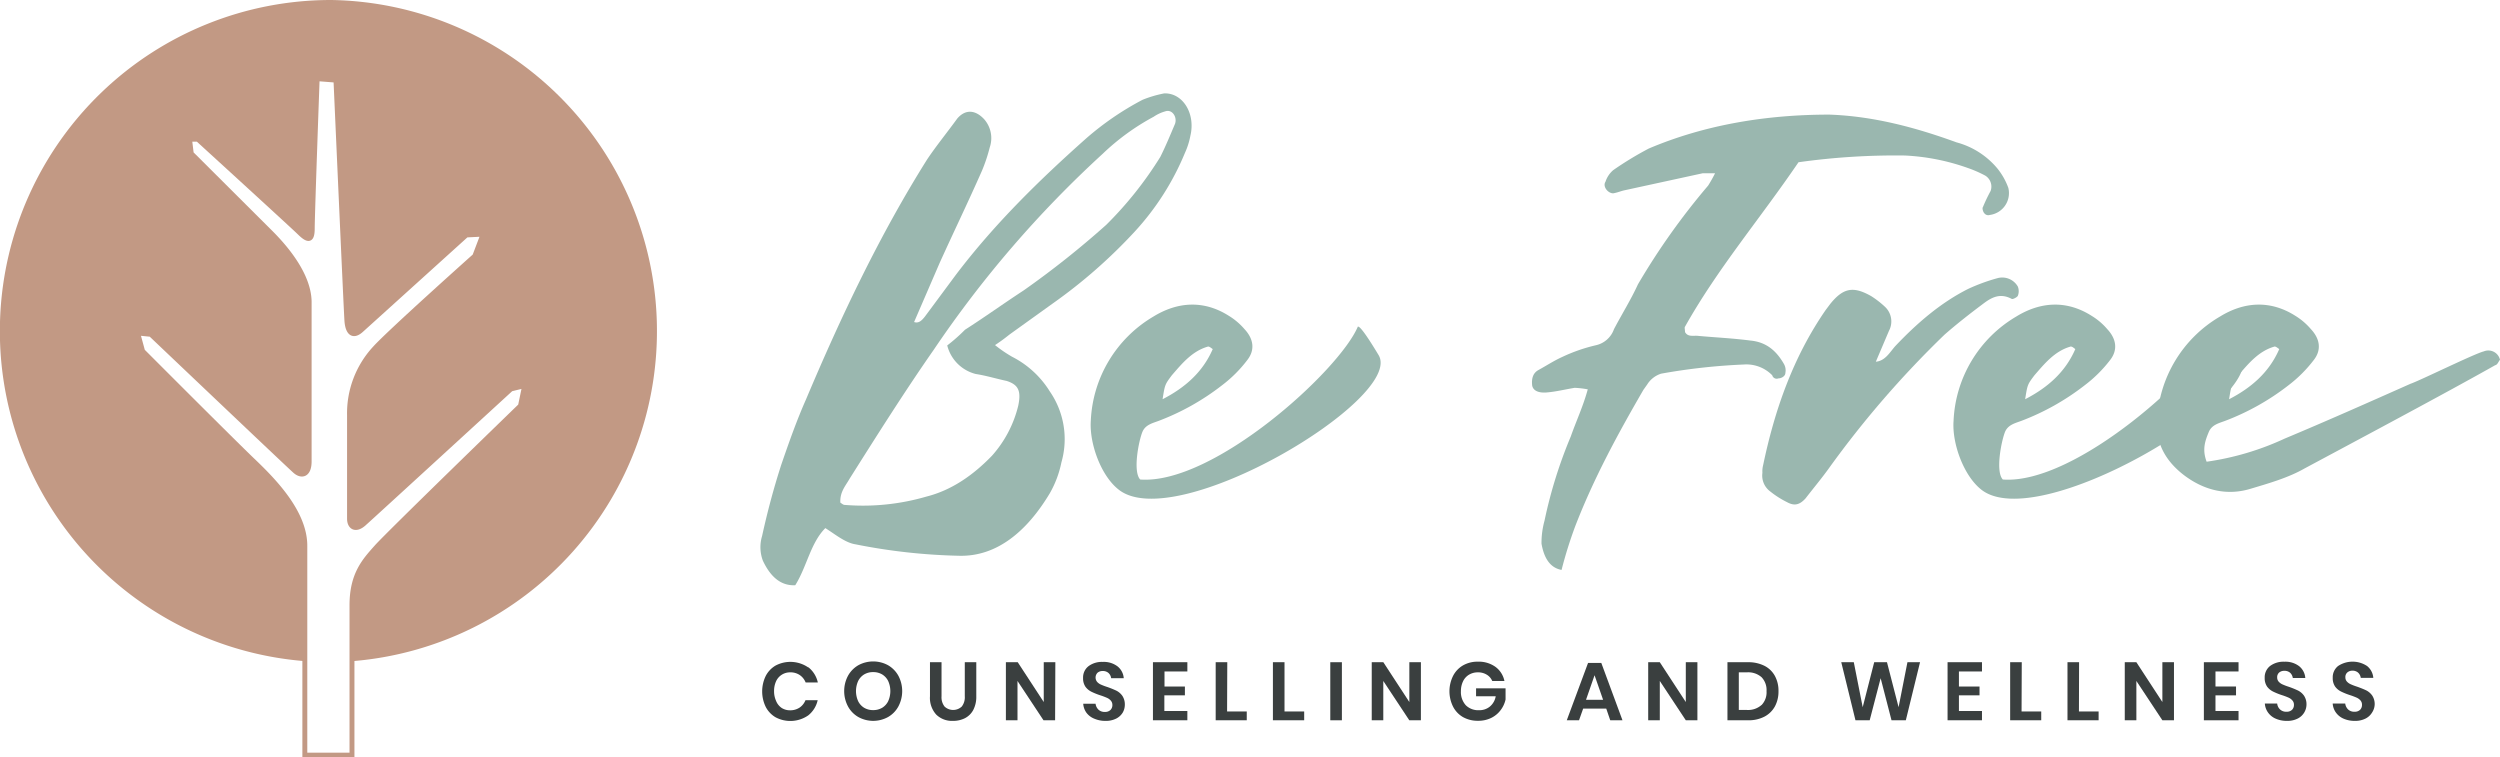 <svg xmlns="http://www.w3.org/2000/svg" viewBox="0 0 508.48 154.04"><defs><style>.cls-1{fill:#c29984;}.cls-2{fill:none;stroke:#c29984;stroke-miterlimit:10;}.cls-3{fill:#9ab7af;}.cls-4{fill:#3a3f3f;}</style></defs><title>Asset 8</title><g id="Layer_2" data-name="Layer 2"><g id="Layer_1-2" data-name="Layer 1"><path class="cls-1" d="M67.35,0A67.34,67.34,0,0,0,62,134.47V111c0-6.85-6.5-13.35-10.61-17.29S29,71.41,29,71.41L28,67.73l2.65.26S58.79,94.66,60,95.79s2.82.86,2.82-2V61.49c0-6-5.65-12-7.88-14.21L38.9,31.19l-.35-2.91h1.72s19.16,17.46,20.7,19,2.57,1.88,2.57-.85,1-30.47,1-30.47l3.82.34s2.06,46.56,2.23,49,1.2,3.42,2.91,1.88L94.86,47.79l3.4-.17-1.69,4.45S79.12,67.65,76.21,70.9a19.46,19.46,0,0,0-5.14,13.52v21c0,1.71,1.2,2.57,2.91,1s30-27.39,30-27.39l2.74-.68-.85,4.11s-26.87,26-29.27,28.75-5,5.48-5,11.81v11.46A67.35,67.35,0,0,0,67.35,0Z"/><path class="cls-2" d="M103.93,79.11S75.69,105,74,106.5s-2.91.68-2.91-1v-21A19.46,19.46,0,0,1,76.21,70.9c2.91-3.25,20.36-18.83,20.36-18.83l1.69-4.45-3.4.17L73.47,67.13c-1.71,1.54-2.74.52-2.91-1.88S68.33,16.3,68.33,16.3L64.51,16s-1,27.73-1,30.47-1,2.39-2.57.85-20.7-19-20.7-19H38.55l.35,2.91L55,47.28c2.23,2.23,7.88,8.22,7.88,14.21V93.83c0,2.82-1.56,3.09-2.82,2S30.68,68,30.68,68L28,67.73,29,71.41S47.28,89.73,51.39,93.66,62,104.1,62,111v42.59h9.59V123.1c0-6.33,2.56-9.07,5-11.81s29.27-28.75,29.27-28.75l.85-4.11Z"/><path class="cls-3" d="M194.39,55.93c7.85-10.36,17-19.31,26.53-27.78a59.28,59.28,0,0,1,11.46-7.85A23.39,23.39,0,0,1,236.77,19c3.77-.16,6.44,4.08,5.34,8.63a14.92,14.92,0,0,1-1.1,3.46,54,54,0,0,1-10.2,16,105.48,105.48,0,0,1-16.64,14.6L205.38,68c-.79.62-1.57,1.25-3,2.19a27.16,27.16,0,0,0,3.45,2.36,19.35,19.35,0,0,1,7.69,7.06,17.08,17.08,0,0,1,2.36,14.44,21,21,0,0,1-2.36,6.28c-4.71,7.85-10.83,12.87-18.36,12.71A119.44,119.44,0,0,1,174,110.71c-2.05-.31-4.09-2-6.13-3.3-3,3-3.76,7.85-6.12,11.62-3.14.16-5.18-2-6.59-5a7.81,7.81,0,0,1-.16-5c1.1-5,2.36-9.73,3.93-14.59,1.57-4.56,3.14-9,5-13.19,7.22-17.11,15.07-33.59,24.64-48.82,1.89-2.82,4.08-5.49,6.13-8.32,1.72-2,3.76-1.72,5.49.16A5.83,5.83,0,0,1,201.3,30a32.89,32.89,0,0,1-1.57,4.71c-2.83,6.43-5.81,12.56-8.64,18.83L185.92,65.5c.94.32,1.56-.31,2.19-1.1Zm1.88,11.14c3.93-2.51,7.85-5.33,11.93-8A183.68,183.68,0,0,0,225,45.73a75.07,75.07,0,0,0,11-13.82c1.1-2.2,2-4.39,3-6.75.47-1.41-.63-3-2-2.51a8.08,8.08,0,0,0-2.36,1.1,47.33,47.33,0,0,0-10.36,7.53,223.45,223.45,0,0,0-34.37,39.87c-5.81,8.32-11.46,17.27-17.11,26.22-.79,1.41-2,2.67-1.88,4.86.47.32.62.47.94.47A46.15,46.15,0,0,0,188.43,101c5-1.26,9.41-4.24,13.34-8.32a23.6,23.6,0,0,0,5.34-10.2c.62-3,0-4.24-2.36-5-2.2-.47-4.24-1.1-6.28-1.41a8,8,0,0,1-5.81-5.81A35.22,35.22,0,0,0,196.27,67.07Z"/><path class="cls-3" d="M221.86,85.6a25.92,25.92,0,0,1,12.71-21.2c4.87-3,10.21-3.45,15.39-.15a13.3,13.3,0,0,1,3.14,2.67c1.88,2,2.19,4.23.62,6.27a26.48,26.48,0,0,1-5.18,5.18,49.46,49.46,0,0,1-12.87,7.23c-1.25.47-2.67.78-3.29,2.19-.79,1.89-2,8.16-.47,9.74,14.91,1.09,40.49-22.14,44.26-31.09.31-.15,1.41,1.1,4.24,5.81,5.18,8.79-41.28,36.58-52.9,27.32C223.9,96.74,221.55,90.15,221.86,85.6Zm23.7-15.07c-3.14.94-5.18,3.45-7.22,5.8-1.41,1.89-1.41,1.89-1.88,4.87,4.55-2.35,8.16-5.49,10.2-10.2C246.19,70.68,245.88,70.37,245.56,70.53Z"/><path class="cls-3" d="M342.72,66.44c-.15.16,0,.63,0,1.1.63,1.1,1.73.63,2.83.79,3.45.31,6.9.47,10.51.94,3.14.31,5.18,2,6.75,4.71a2.65,2.65,0,0,1,.32,1.88c0,.63-.79,1.1-1.42,1.1a.93.93,0,0,1-1.25-.63,7.36,7.36,0,0,0-5.81-2.19A124.13,124.13,0,0,0,337.86,76a5.17,5.17,0,0,0-2.83,2.2l-.78,1.1c-5.18,8.94-10.05,17.89-13.82,27.62a86.2,86.2,0,0,0-2.82,9c-2.51-.47-3.61-2.67-4.08-5.34a17,17,0,0,1,.62-4.71,94.2,94.2,0,0,1,5.34-17.11c1.1-3.13,2.51-6.12,3.45-9.57a19.29,19.29,0,0,0-2.66-.31c-1.89.31-3.77.78-5.65.94s-2.83-.47-3-1.42c-.15-1.41.16-2.51,1.26-3.13,1.73-.95,3.14-1.89,4.86-2.67a34,34,0,0,1,6.75-2.36,5.07,5.07,0,0,0,3.77-3.29c1.57-3,3.45-6,4.87-9.11a140.78,140.78,0,0,1,14.28-20.09,27.37,27.37,0,0,0,1.41-2.51h-2.51l-15.85,3.45c-.79.16-1.41.47-2.36.63-1.09,0-2.19-1.41-1.57-2.35a5.27,5.27,0,0,1,1.57-2.36,67.8,67.8,0,0,1,7.22-4.39c11.46-4.87,24-6.91,36.74-6.91,8.79.31,17.26,2.51,25.89,5.65a16.28,16.28,0,0,1,8.32,5.34,13.65,13.65,0,0,1,2.2,3.92,4.48,4.48,0,0,1-3.77,5.5,1,1,0,0,1-1.09-.32c-.32-.31-.48-1.1-.32-1.26a33.81,33.81,0,0,1,1.57-3.29,2.62,2.62,0,0,0-1.1-3.14,24.57,24.57,0,0,0-3.61-1.57,44.39,44.39,0,0,0-12.71-2.51A141.94,141.94,0,0,0,365.8,33C358,44.47,349.31,54.67,342.72,66.44Z"/><path class="cls-3" d="M400.33,58.75a37.86,37.86,0,0,1,6-2.19,3.66,3.66,0,0,1,4.08,1.72,2.56,2.56,0,0,1,0,1.89c-.16.31-1.1.78-1.25.62-2.36-1.25-4.08-.31-5.81,1-2.67,2-5.34,4.08-7.85,6.28a200.48,200.48,0,0,0-23.39,27c-1.57,2.2-3.29,4.24-4.86,6.28-1.26,1.41-2.36,1.57-3.77.79a18.73,18.73,0,0,1-3.45-2.2,4,4,0,0,1-1.57-3.77,5,5,0,0,1,.15-1.57c2.36-11.3,6.12-22,12.72-31.55l.94-1.25c2.67-3.3,4.71-3.61,8.32-1.57a19,19,0,0,1,2.82,2.19,4.07,4.07,0,0,1,.79,4.87l-2.67,6.28c1.88-.16,2.83-1.89,3.92-3.14C389.81,65.82,394.68,61.58,400.33,58.75Z"/><path class="cls-3" d="M397.34,85.6a25.9,25.9,0,0,1,12.72-21.2c4.86-3,10.2-3.45,15.38-.15a13.1,13.1,0,0,1,3.14,2.67c1.88,2,2.2,4.23.63,6.27A27,27,0,0,1,424,78.37a49.63,49.63,0,0,1-12.87,7.23c-1.26.47-2.67.78-3.3,2.19-.78,1.89-2,8.16-.47,9.74,14.91,1.09,40.5-22.14,44.26-31.09.32-.15,1.42,1.1,4.24,5.81,5.18,8.79-41.28,36.58-52.9,27.32C399.38,96.74,397,90.15,397.34,85.6ZM421,70.53c-3.13.94-5.17,3.45-7.21,5.8-1.42,1.89-1.42,1.89-1.89,4.87,4.55-2.35,8.16-5.49,10.2-10.2C421.67,70.68,421.36,70.37,421,70.53Z"/><path class="cls-3" d="M464.68,89.21c8.63-3.61,17.11-7.38,25.59-11.15,1.88-.63,13-6.12,14.91-6.59a2.43,2.43,0,0,1,3.3,1.72c-.32.32-.48,1-1,1.1-9.73,5.5-28.88,15.7-38.77,21-3.29,1.88-7.22,3-10.83,4.08-5,1.57-9.73.31-13.81-2.83-3.61-2.82-5.65-6.43-5.34-11A25.9,25.9,0,0,1,451.5,64.4c4.86-3,10.2-3.45,15.38-.15A13.3,13.3,0,0,1,470,66.92c1.88,2,2.2,4.23.63,6.27a27,27,0,0,1-5.18,5.18,49.52,49.52,0,0,1-12.88,7.23c-1.25.47-2.66.78-3.29,2.19-.79,1.89-1.41,3.61-.47,6.12A56.45,56.45,0,0,0,464.68,89.21Zm-2.2-18.68c-3.14.94-5.18,3.45-7.22,5.8-1.41,1.89-1.41,1.89-1.88,4.87,4.55-2.35,8.16-5.49,10.2-10.2C463.11,70.68,462.8,70.37,462.48,70.53Z"/><path class="cls-4" d="M164.41,135.71a5.43,5.43,0,0,1,1.93,3.1h-2.48a3.27,3.27,0,0,0-1.2-1.51,3.36,3.36,0,0,0-1.95-.55,3.13,3.13,0,0,0-1.68.47,3.09,3.09,0,0,0-1.18,1.34,4.79,4.79,0,0,0-.41,2,4.73,4.73,0,0,0,.41,2A3.09,3.09,0,0,0,159,144a3.13,3.13,0,0,0,1.68.47,3.44,3.44,0,0,0,1.95-.55,3.27,3.27,0,0,0,1.2-1.51h2.48a5.43,5.43,0,0,1-1.93,3.1,6.39,6.39,0,0,1-6.65.37,5.23,5.23,0,0,1-2-2.13,7.21,7.21,0,0,1,0-6.24,5.21,5.21,0,0,1,2-2.13,6.41,6.41,0,0,1,6.66.37Z"/><path class="cls-4" d="M180.6,135.29a5.61,5.61,0,0,1,2.12,2.15,6.65,6.65,0,0,1,0,6.25,5.51,5.51,0,0,1-2.12,2.16,6.25,6.25,0,0,1-6,0,5.51,5.51,0,0,1-2.12-2.16,6.65,6.65,0,0,1,0-6.25,5.61,5.61,0,0,1,2.12-2.15,6.32,6.32,0,0,1,6,0Zm-4.83,1.88a3.23,3.23,0,0,0-1.23,1.35,5,5,0,0,0,0,4.09,3.23,3.23,0,0,0,1.23,1.35,3.5,3.5,0,0,0,1.82.47,3.53,3.53,0,0,0,1.83-.47,3.23,3.23,0,0,0,1.23-1.35,5,5,0,0,0,0-4.09,3.23,3.23,0,0,0-1.23-1.35,3.53,3.53,0,0,0-1.83-.47A3.5,3.5,0,0,0,175.77,137.17Z"/><path class="cls-4" d="M191.5,134.69v6.93a3.06,3.06,0,0,0,.61,2.08,2.55,2.55,0,0,0,3.51,0,3.06,3.06,0,0,0,.61-2.08v-6.93h2.34v6.93a5.76,5.76,0,0,1-.61,2.77,4,4,0,0,1-1.69,1.68,5.26,5.26,0,0,1-2.45.55,4.56,4.56,0,0,1-3.39-1.27,5.05,5.05,0,0,1-1.28-3.73v-6.93Z"/><path class="cls-4" d="M214.6,146.5h-2.36l-5.29-8v8h-2.36V134.69H207l5.29,8.1v-8.1h2.36Z"/><path class="cls-4" d="M228.35,144.94a3.25,3.25,0,0,1-1.34,1.22,4.6,4.6,0,0,1-2.16.46,5.53,5.53,0,0,1-2.24-.43A3.73,3.73,0,0,1,221,145a3.53,3.53,0,0,1-.68-1.87h2.51a2,2,0,0,0,.58,1.2,1.8,1.8,0,0,0,1.31.47,1.54,1.54,0,0,0,1.13-.39,1.38,1.38,0,0,0,.4-1,1.33,1.33,0,0,0-.32-.91,2.21,2.21,0,0,0-.81-.58,14.1,14.1,0,0,0-1.33-.5,13.73,13.73,0,0,1-1.81-.73,3.34,3.34,0,0,1-1.2-1,3,3,0,0,1-.49-1.79,2.9,2.9,0,0,1,1.1-2.4,4.51,4.51,0,0,1,2.9-.87,4.59,4.59,0,0,1,3,.9,3.37,3.37,0,0,1,1.27,2.41H226a1.74,1.74,0,0,0-.53-1.05,1.69,1.69,0,0,0-1.19-.41,1.55,1.55,0,0,0-1.05.35,1.39,1.39,0,0,0-.09,1.85,2.17,2.17,0,0,0,.78.56,12,12,0,0,0,1.3.49,19.3,19.3,0,0,1,1.85.75,3.35,3.35,0,0,1,1.21,1.05,3.16,3.16,0,0,1,.5,1.85A3.21,3.21,0,0,1,228.35,144.94Z"/><path class="cls-4" d="M236.85,136.57v3.06H241v1.8h-4.18v3.18h4.68v1.89h-7V134.69h7v1.88Z"/><path class="cls-4" d="M249.58,144.7h4v1.8h-6.32V134.69h2.36Z"/><path class="cls-4" d="M261.26,144.7h4v1.8H258.9V134.69h2.36Z"/><path class="cls-4" d="M272.93,134.69V146.5h-2.36V134.69Z"/><path class="cls-4" d="M289,146.5h-2.36l-5.29-8v8H279V134.69h2.36l5.29,8.1v-8.1H289Z"/><path class="cls-4" d="M304.17,135.64a4.73,4.73,0,0,1,1.82,2.87h-2.48a2.71,2.71,0,0,0-1.11-1.28,3.32,3.32,0,0,0-1.8-.48,3.45,3.45,0,0,0-1.8.47,3.11,3.11,0,0,0-1.22,1.34,4.51,4.51,0,0,0-.44,2,4,4,0,0,0,1,2.89,3.59,3.59,0,0,0,2.71,1,3.34,3.34,0,0,0,2.19-.75,3.49,3.49,0,0,0,1.18-2.09h-4V140h6v2.27a5.56,5.56,0,0,1-1,2.16,5.27,5.27,0,0,1-1.9,1.58,5.9,5.9,0,0,1-2.71.59,6.05,6.05,0,0,1-3.07-.76,5.17,5.17,0,0,1-2-2.12,7,7,0,0,1,0-6.24,5.19,5.19,0,0,1,2-2.13,5.9,5.9,0,0,1,3.06-.77A5.81,5.81,0,0,1,304.17,135.64Z"/><path class="cls-4" d="M326.7,144.13H322l-.84,2.37h-2.49L323,134.83h2.69L330,146.5h-2.49Zm-.64-1.79-1.74-5-1.74,5Z"/><path class="cls-4" d="M345.24,146.5h-2.36l-5.29-8v8h-2.36V134.69h2.36l5.29,8.1v-8.1h2.36Z"/><path class="cls-4" d="M361,143.68a5.15,5.15,0,0,1-2.13,2.08,7,7,0,0,1-3.33.74h-4.19V134.69h4.19a7.21,7.21,0,0,1,3.33.73,5,5,0,0,1,2.13,2.06,6.29,6.29,0,0,1,.73,3.1A6.37,6.37,0,0,1,361,143.68Zm-2.7-.29a3.73,3.73,0,0,0,1-2.81,3.78,3.78,0,0,0-1-2.83,4.1,4.1,0,0,0-3-1h-1.64v7.65h1.64A4.1,4.1,0,0,0,358.28,143.39Z"/><path class="cls-4" d="M390.52,134.69l-2.89,11.81h-2.91l-2.21-8.56-2.23,8.56h-2.89l-2.89-11.81h2.55l1.81,9.15,2.34-9.15h2.6l2.36,9.15,1.8-9.15Z"/><path class="cls-4" d="M398.43,136.57v3.06h4.19v1.8h-4.19v3.18h4.69v1.89h-7V134.69h7v1.88Z"/><path class="cls-4" d="M411.17,144.7h4v1.8h-6.32V134.69h2.36Z"/><path class="cls-4" d="M422.84,144.7h4v1.8h-6.33V134.69h2.36Z"/><path class="cls-4" d="M442.17,146.5h-2.36l-5.29-8v8h-2.36V134.69h2.36l5.29,8.1v-8.1h2.36Z"/><path class="cls-4" d="M450.61,136.57v3.06h4.18v1.8h-4.18v3.18h4.69v1.89h-7.05V134.69h7.05v1.88Z"/><path class="cls-4" d="M468.65,144.94a3.25,3.25,0,0,1-1.34,1.22,4.6,4.6,0,0,1-2.16.46,5.49,5.49,0,0,1-2.24-.43,3.67,3.67,0,0,1-1.58-1.23,3.53,3.53,0,0,1-.68-1.87h2.51a1.9,1.9,0,0,0,.58,1.2,1.79,1.79,0,0,0,1.31.47,1.54,1.54,0,0,0,1.13-.39,1.37,1.37,0,0,0,.39-1,1.28,1.28,0,0,0-.32-.91,2.26,2.26,0,0,0-.8-.58,13.44,13.44,0,0,0-1.34-.5,13.53,13.53,0,0,1-1.8-.73,3.34,3.34,0,0,1-1.2-1,3,3,0,0,1-.49-1.79,2.92,2.92,0,0,1,1.09-2.4,4.54,4.54,0,0,1,2.91-.87,4.6,4.6,0,0,1,3,.9,3.4,3.4,0,0,1,1.26,2.41h-2.54a1.8,1.8,0,0,0-.53-1.05,1.69,1.69,0,0,0-1.19-.41,1.57,1.57,0,0,0-1.06.35,1.24,1.24,0,0,0-.4,1,1.26,1.26,0,0,0,.31.86,2.3,2.3,0,0,0,.79.56,12,12,0,0,0,1.3.49,19,19,0,0,1,1.84.75,3.3,3.3,0,0,1,1.22,1.05,3.16,3.16,0,0,1,.5,1.85A3.21,3.21,0,0,1,468.65,144.94Z"/><path class="cls-4" d="M482.45,144.94a3.25,3.25,0,0,1-1.34,1.22,4.6,4.6,0,0,1-2.16.46,5.53,5.53,0,0,1-2.24-.43,3.73,3.73,0,0,1-1.58-1.23,3.53,3.53,0,0,1-.68-1.87H477a2,2,0,0,0,.58,1.2,1.79,1.79,0,0,0,1.31.47,1.54,1.54,0,0,0,1.13-.39,1.37,1.37,0,0,0,.39-1,1.32,1.32,0,0,0-.31-.91,2.3,2.3,0,0,0-.81-.58,14.1,14.1,0,0,0-1.33-.5,13.73,13.73,0,0,1-1.81-.73,3.34,3.34,0,0,1-1.2-1,3,3,0,0,1-.49-1.79,2.92,2.92,0,0,1,1.09-2.4,5.34,5.34,0,0,1,5.89,0,3.41,3.41,0,0,1,1.27,2.41h-2.55a1.74,1.74,0,0,0-.53-1.05,1.69,1.69,0,0,0-1.19-.41,1.53,1.53,0,0,0-1,.35,1.22,1.22,0,0,0-.41,1,1.26,1.26,0,0,0,.31.86,2.3,2.3,0,0,0,.79.56,12,12,0,0,0,1.3.49c.75.27,1.37.52,1.85.75a3.35,3.35,0,0,1,1.21,1.05,3.16,3.16,0,0,1,.5,1.85A3.21,3.21,0,0,1,482.45,144.94Z"/></g></g></svg>